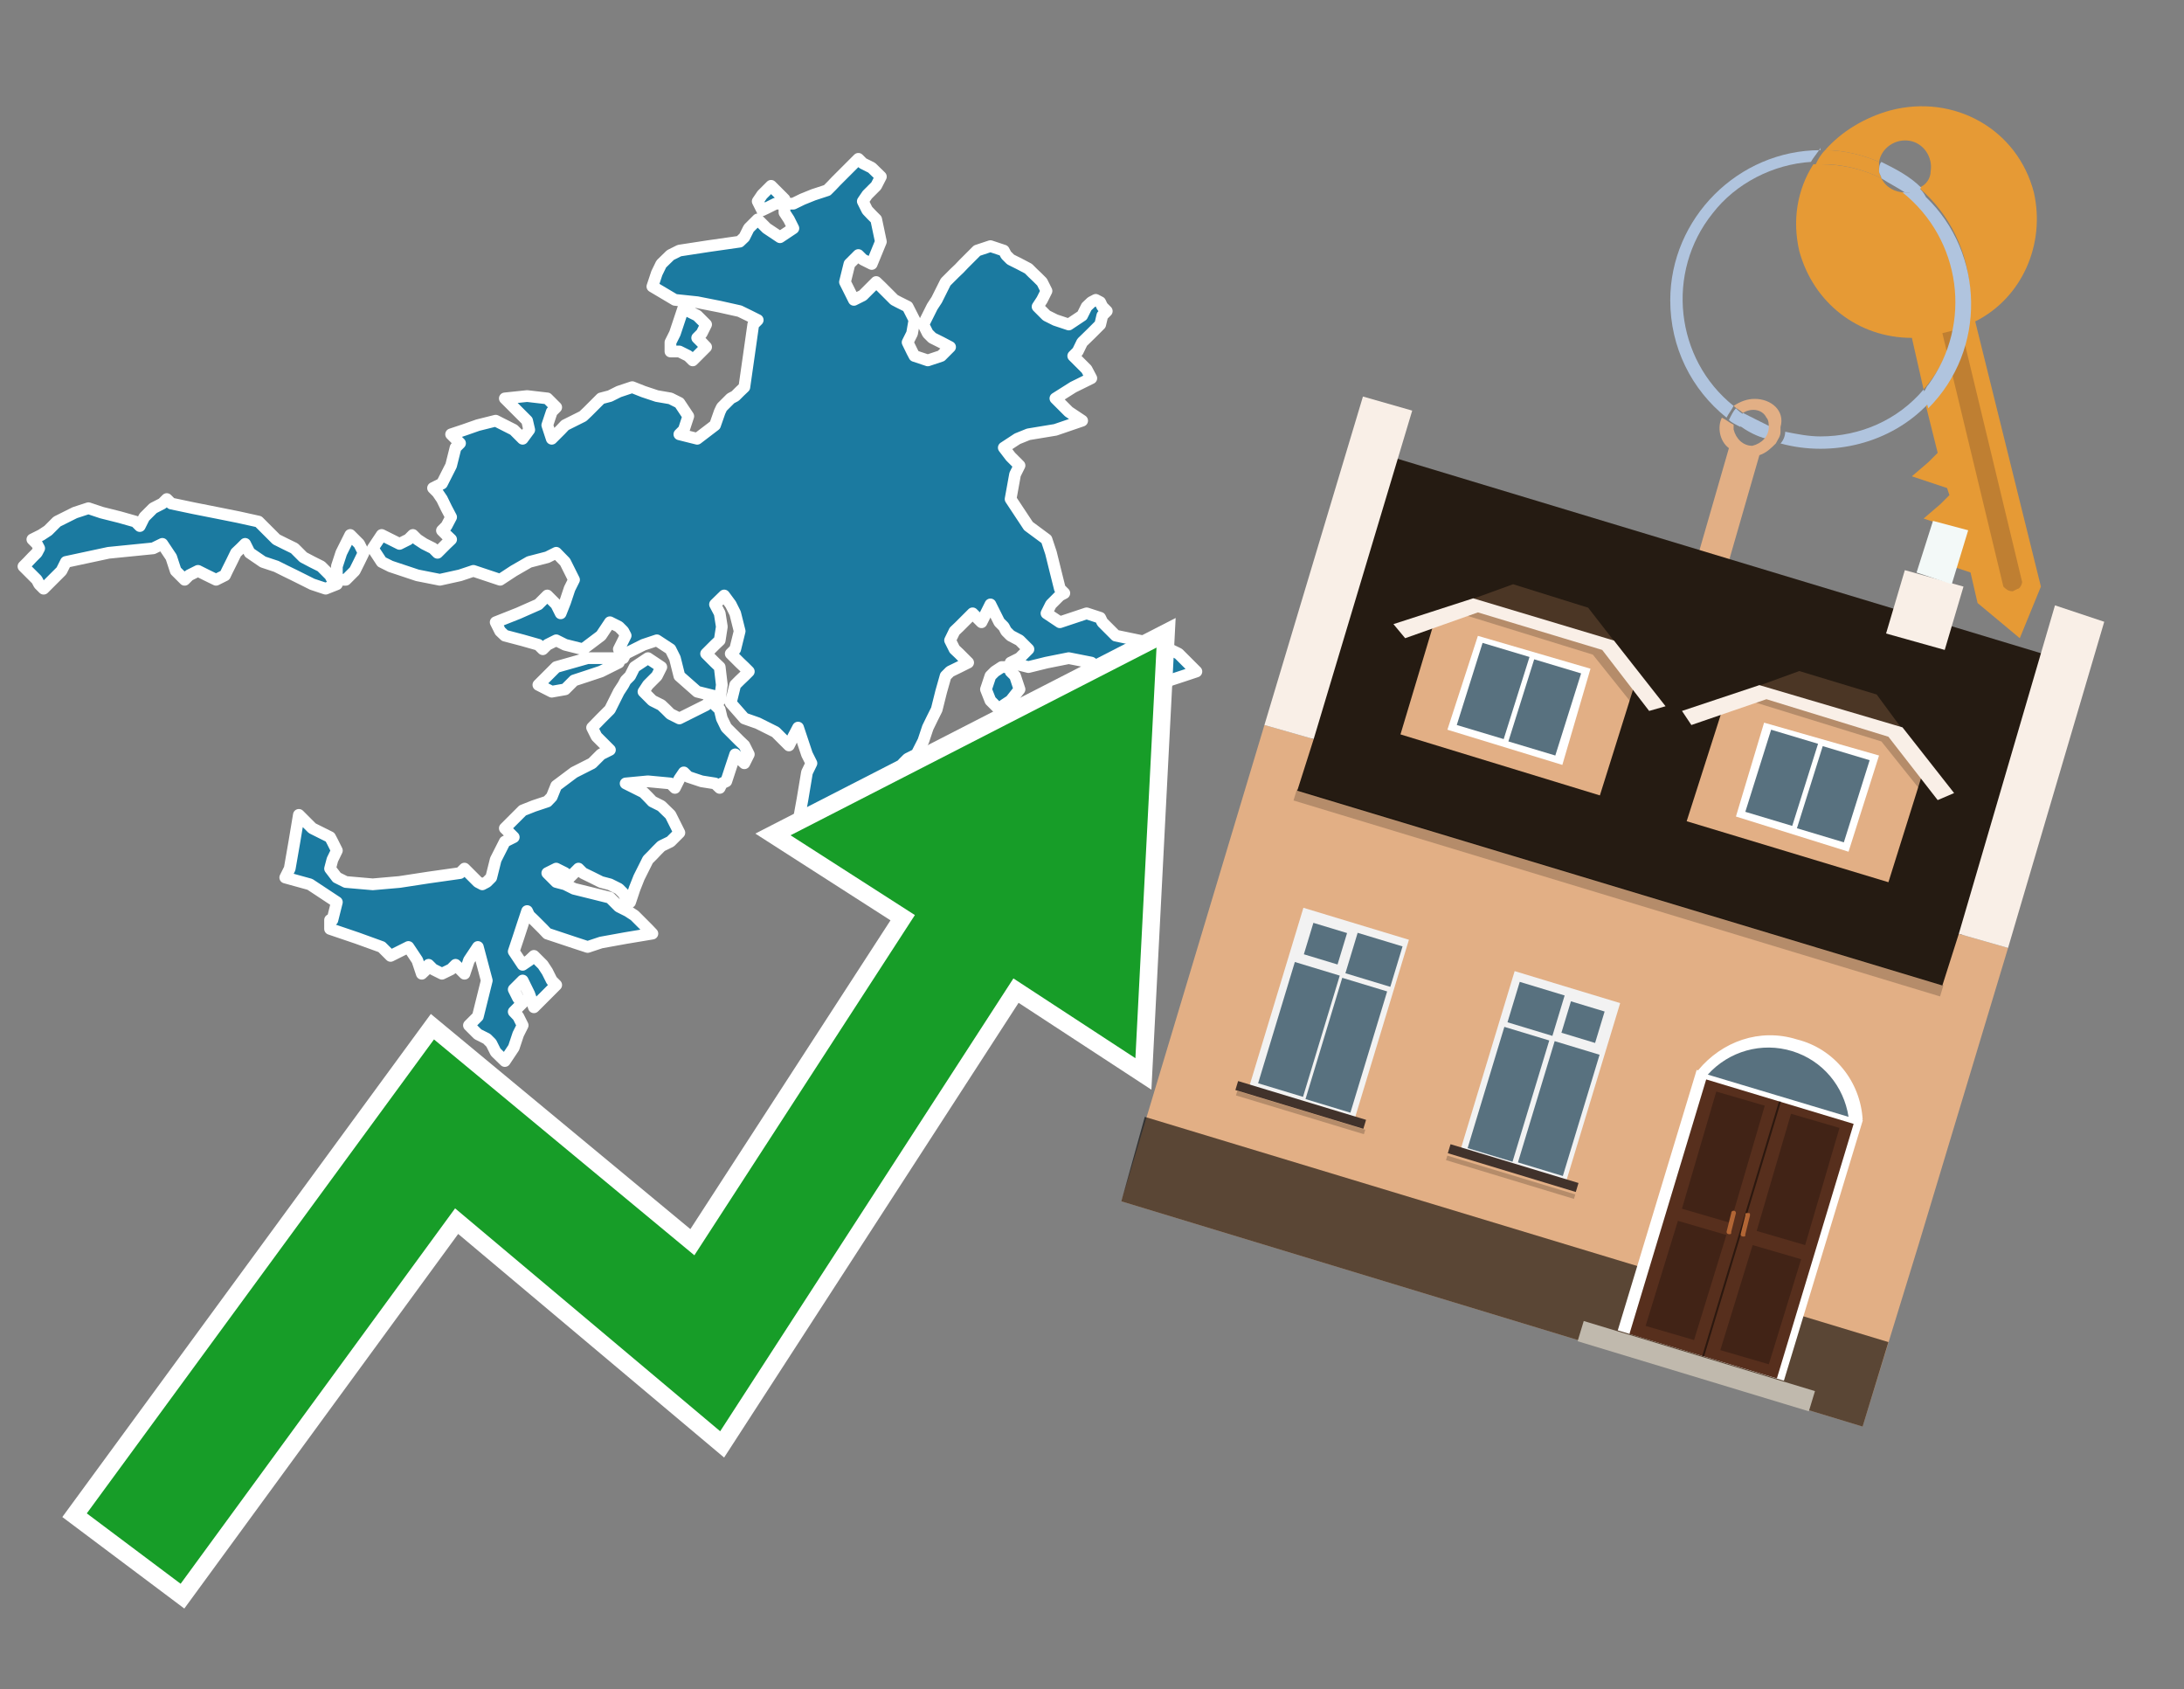 <?xml version="1.0" encoding="utf-8"?>
<!-- Generator: Adobe Illustrator 26.0.3, SVG Export Plug-In . SVG Version: 6.00 Build 0)  -->
<svg version="1.1" id="Text" xmlns="http://www.w3.org/2000/svg" xmlns:xlink="http://www.w3.org/1999/xlink" x="0px" y="0px"
	 width="93.1px" height="72px" viewBox="0 0 93.1 72" style="enable-background:new 0 0 93.1 72;" xml:space="preserve">
<rect x="0" y="0" width="93.1" height="72" fill="#808080" stroke="none"/>
<style type="text/css">
	.st0{fill:#1B7AA0;stroke:#FFFFFF;stroke-width:0.5;stroke-linejoin:round;}
	.st1{fill:none;stroke:#FFFFFF;stroke-width:1.5;stroke-miterlimit:10;}
	.st2{fill:#179D28;}
	.st3{fill:#E69A35;}
	.st4{fill:#B0C4DE;}
	.st5{fill:#E2AF85;}
	.st6{fill:#BF7F32;}
	.st7{fill-rule:evenodd;clip-rule:evenodd;fill:#251B12;}
	.st8{fill-rule:evenodd;clip-rule:evenodd;fill:#E2AF85;}
	.st9{opacity:0.2;fill-rule:evenodd;clip-rule:evenodd;}
	.st10{fill-rule:evenodd;clip-rule:evenodd;fill:#F9EFE7;}
	.st11{opacity:0.6;fill-rule:evenodd;clip-rule:evenodd;}
	.st12{fill-rule:evenodd;clip-rule:evenodd;fill:#F3F9F8;}
	.st13{fill:#4B3625;}
	.st14{fill:#F9EFE7;}
	.st15{fill-rule:evenodd;clip-rule:evenodd;fill:#FFFFFF;}
	.st16{fill-rule:evenodd;clip-rule:evenodd;fill:#58717F;}
	.st17{fill:#FFFFFF;}
	.st18{fill:#572F1D;}
	.st19{fill:#412316;}
	.st20{fill:#2C180F;}
	.st21{fill-rule:evenodd;clip-rule:evenodd;fill:#C0B9AD;}
	.st22{fill:#B26635;}
	.st23{fill:#58717F;}
	.st24{fill-rule:evenodd;clip-rule:evenodd;fill:#F2F2F2;}
	.st25{fill-rule:evenodd;clip-rule:evenodd;fill:#41322B;}
</style>
<path class="st0" d="M14.17,39.21L14.36,38.45L13.21,37.69L12.16,37.4L12.35,37.02L12.55,35.87L12.74,34.73L12.93,34.92L13.12,35.11L13.31,35.3L13.69,35.49L14.07,35.68L14.17,35.87L14.36,36.25L14.17,36.64L14.07,37.02L14.36,37.4L14.74,37.59L15.89,37.69L17.03,37.59L18.27,37.4L19.61,37.21L19.8,37.02L19.99,37.21L20.18,37.4L20.37,37.59L20.56,37.69L20.75,37.59L20.94,37.4L21.13,36.64L21.52,35.87L21.9,35.68L21.71,35.49L21.52,35.3L21.71,35.11L21.9,34.92L22.09,34.73L22.28,34.54L22.76,34.35L23.33,34.16L23.52,33.96L23.71,33.49L24.47,32.92L25.24,32.53L25.62,32.15L26.0,31.96L25.81,31.77L25.62,31.58L25.43,31.39L25.24,31.01L25.62,30.62L26.0,30.24L26.19,29.86L26.38,29.48L26.57,29.19L26.67,29.0L26.86,28.81L27.05,28.43L27.62,28.05L28.19,28.43L28.0,28.81L27.81,29.0L27.62,29.19L27.43,29.48L27.81,29.86L28.19,30.05L28.39,30.24L28.58,30.43L28.96,30.62L29.34,30.43L29.72,30.24L30.1,30.05L30.29,29.86L30.48,30.05L30.68,30.24L30.77,30.62L30.96,31.01L31.15,31.2L31.34,31.39L31.53,31.58L31.73,31.77L31.92,32.15L31.73,32.53L31.53,32.34L31.34,32.15L31.15,32.72L30.96,33.3L30.77,33.39L30.68,33.58L30.48,33.39L29.91,33.3L29.34,33.11L29.15,32.92L28.96,33.2L28.77,33.58L28.58,33.39L27.62,33.3L26.67,33.39L27.05,33.58L27.43,33.77L27.62,33.96L27.81,34.16L28.19,34.35L28.58,34.73L28.77,35.11L28.96,35.49L28.58,35.87L28.19,36.06L28.0,36.25L27.81,36.45L27.62,36.64L27.43,37.02L27.24,37.4L27.05,37.88L26.86,38.45L26.67,38.26L26.57,38.07L26.38,37.88L26.0,37.69L25.62,37.59L25.24,37.4L24.85,37.21L24.66,37.02L24.47,37.21L24.28,37.4L24.09,37.21L23.71,37.02L23.33,37.21L23.52,37.4L23.71,37.59L24.09,37.69L24.47,37.88L25.24,38.07L26.0,38.26L26.19,38.45L26.38,38.64L26.76,38.83L27.05,39.02L27.24,39.21L27.43,39.4L27.62,39.59L27.81,39.79L26.67,39.98L25.62,40.17L25.05,40.36L24.47,40.17L23.9,39.98L23.33,39.79L23.14,39.59L22.95,39.4L22.76,39.21L22.56,39.02L22.47,38.83L22.28,39.4L22.09,39.98L21.9,40.55L22.28,41.12L22.56,40.93L22.76,40.74L22.95,40.93L23.14,41.12L23.33,41.41L23.52,41.79L23.71,41.98L23.52,42.17L23.33,42.36L23.14,42.55L22.95,42.74L22.76,42.93L22.56,42.36L22.28,41.79L21.9,42.17L22.09,42.55L22.28,42.74L22.09,42.93L21.9,43.12L22.09,43.32L22.28,43.7L22.09,44.08L21.9,44.65L21.52,45.22L21.13,44.84L20.94,44.46L20.75,44.27L20.37,44.08L19.99,43.7L20.37,43.32L20.75,41.79L20.37,40.36L19.99,40.93L19.8,41.5L19.61,41.31L19.42,41.12L19.23,41.31L18.84,41.5L18.46,41.31L18.27,41.12L18.18,41.31L17.98,41.5L17.79,40.93L17.41,40.36L17.03,40.55L16.65,40.74L16.27,40.36L15.22,39.98L14.07,39.59L14.07,39.21ZM26.38,28.24L26.0,28.43L25.62,28.62L25.05,28.81L24.47,29.0L24.28,29.19L24.09,29.38L23.52,29.48L22.95,29.19L23.33,28.81L23.71,28.43L25.05,28.05L26.38,28.05ZM14.36,24.14L14.55,23.56L14.74,23.18L14.93,22.8L15.12,22.99L15.31,23.18L15.5,23.56L15.31,23.95L15.12,24.33L14.74,24.71L14.36,24.71ZM14.36,24.9L13.88,25.09L13.31,24.9L12.93,24.71L12.55,24.52L12.16,24.33L11.78,24.14L11.21,23.95L10.64,23.56L10.45,23.18L10.26,23.37L10.06,23.56L9.87,23.95L9.68,24.33L9.59,24.52L9.21,24.71L8.82,24.52L8.44,24.33L8.06,24.52L7.87,24.71L7.68,24.52L7.49,24.33L7.3,23.75L6.92,23.18L6.53,23.37L4.63,23.56L2.81,23.95L2.62,24.33L2.43,24.52L2.24,24.71L2.05,24.9L1.86,25.09L1.67,24.9L1.57,24.71L1.38,24.52L1.19,24.33L1.0,24.14L1.19,23.95L1.38,23.75L1.57,23.56L1.67,23.37L1.57,23.18L1.38,22.99L1.76,22.8L2.05,22.61L2.24,22.42L2.43,22.23L2.81,22.04L3.19,21.85L3.77,21.66L4.34,21.85L5.1,22.04L5.77,22.23L5.96,22.42L6.15,22.04L6.53,21.66L6.92,21.46L7.11,21.27L7.3,21.46L8.25,21.66L9.21,21.85L10.16,22.04L11.02,22.23L11.21,22.42L11.4,22.61L11.59,22.8L11.78,22.99L12.16,23.18L12.55,23.37L12.74,23.56L12.93,23.75L13.31,23.95L13.69,24.14L13.88,24.33L14.07,24.52L14.17,24.71L14.36,24.71ZM43.08,28.62L43.27,28.81L43.46,29.38L43.08,29.86L42.79,30.05L42.6,30.24L42.41,30.05L42.22,29.86L42.03,29.38L42.22,28.81L42.41,28.62L42.7,28.43L43.08,28.43ZM33.82,8.68L34.21,8.49L34.68,8.3L35.26,8.11L35.45,7.92L35.64,7.72L35.83,7.53L36.02,7.34L36.21,7.15L36.4,6.96L36.59,6.77L36.78,6.96L37.16,7.15L37.55,7.53L37.35,7.92L37.16,8.11L36.97,8.3L36.78,8.58L36.97,8.96L37.16,9.16L37.35,9.35L37.55,10.3L37.16,11.25L36.78,11.06L36.59,10.87L36.4,11.06L36.21,11.25L36.02,12.02L36.4,12.78L36.78,12.59L36.97,12.4L37.16,12.21L37.35,12.02L37.55,12.21L37.74,12.4L37.93,12.59L38.12,12.78L38.31,12.88L38.69,13.07L38.98,13.64L38.88,14.21L38.69,14.59L38.88,14.98L38.98,15.17L39.55,15.36L40.12,15.17L40.31,14.98L40.5,14.79L40.12,14.59L39.74,14.4L39.55,14.21L39.36,13.83L39.55,13.45L39.74,13.07L39.93,12.78L40.12,12.4L40.31,12.02L40.5,11.83L40.69,11.64L40.89,11.45L41.08,11.25L41.27,11.06L41.46,10.87L41.65,10.68L42.22,10.49L42.79,10.68L42.89,10.87L43.08,11.06L43.46,11.25L43.84,11.45L44.03,11.64L44.23,11.83L44.42,12.02L44.61,12.4L44.42,12.78L44.23,13.07L44.61,13.45L44.99,13.64L45.56,13.83L46.13,13.45L46.32,13.07L46.52,12.88L46.71,12.78L46.9,12.88L46.99,13.07L47.18,13.26L46.99,13.45L46.9,13.83L46.52,14.21L46.13,14.59L45.94,14.98L45.75,15.17L45.94,15.36L46.13,15.55L46.32,15.74L46.52,16.12L45.75,16.5L44.99,16.98L45.56,17.55L46.13,17.93L44.99,18.32L43.84,18.51L43.37,18.7L42.79,19.08L43.08,19.46L43.46,19.84L43.27,20.22L43.08,21.27L43.84,22.42L44.61,22.99L44.8,23.56L44.99,24.33L45.18,25.09L45.37,25.28L45.18,25.38L44.99,25.57L44.8,25.76L44.61,26.14L45.18,26.52L45.75,26.33L46.32,26.14L46.9,26.33L46.99,26.52L47.18,26.71L47.37,26.9L47.56,27.09L48.52,27.29L49.47,27.48L49.85,27.67L50.24,27.86L50.43,28.05L50.62,28.24L50.81,28.43L51.0,28.62L50.43,28.81L49.85,29.0L49.66,29.19L49.47,29.38L49.28,29.48L49.09,29.38L48.71,29.19L48.33,29.0L47.76,28.81L47.18,28.62L46.8,28.43L46.52,28.24L45.56,28.05L44.61,28.24L43.84,28.43L43.08,28.24L43.46,28.05L43.84,27.67L43.46,27.29L43.08,27.09L42.89,26.9L42.79,26.71L42.6,26.52L42.41,26.14L42.22,25.76L42.03,26.14L41.84,26.52L41.65,26.33L41.46,26.14L41.27,26.33L41.08,26.52L40.89,26.71L40.69,26.9L40.5,27.29L40.69,27.67L40.89,27.86L41.08,28.05L41.27,28.24L40.89,28.43L40.5,28.62L40.31,28.81L40.12,29.48L39.93,30.24L39.74,30.62L39.55,31.01L39.36,31.58L39.07,32.15L38.69,32.34L38.5,32.53L38.31,33.11L38.5,33.58L38.69,33.96L38.5,34.35L38.31,35.68L38.5,37.02L38.69,37.21L38.5,37.4L38.31,37.59L37.74,37.69L37.16,37.59L36.78,37.4L36.4,37.02L36.21,36.64L36.02,36.83L35.64,37.02L35.26,36.83L35.06,36.64L34.87,36.45L34.68,36.25L34.59,36.06L34.4,35.87L34.21,35.68L34.02,35.49L33.82,35.3L34.02,35.11L34.21,34.06L34.4,32.92L34.59,32.53L34.4,32.15L34.21,31.58L34.02,31.01L33.82,31.39L33.63,31.77L33.44,31.58L33.25,31.39L33.06,31.2L32.68,31.01L32.3,30.82L31.73,30.62L31.15,29.96L31.34,29.19L31.53,29.0L31.73,28.81L31.92,28.62L31.73,28.43L31.53,28.24L31.34,28.05L31.15,27.86L31.34,27.67L31.53,26.9L31.34,26.14L31.15,25.76L30.87,25.38L30.48,25.76L30.68,26.14L30.77,26.71L30.68,27.29L30.48,27.48L30.29,27.67L30.1,27.86L30.29,28.05L30.48,28.24L30.68,28.43L30.77,29.19L30.68,29.86L30.48,29.67L29.72,29.48L28.96,28.81L28.77,28.05L28.58,27.67L28.0,27.29L27.43,27.48L27.05,27.67L26.67,27.86L26.57,28.05L26.38,27.67L26.57,27.29L26.67,27.09L26.57,26.9L26.38,26.71L26.0,26.52L25.62,27.09L24.85,27.67L24.09,27.48L23.71,27.29L23.33,27.48L23.14,27.67L22.95,27.48L22.28,27.29L21.52,27.09L21.32,26.9L21.13,26.52L22.09,26.14L22.95,25.76L23.33,25.38L23.71,25.76L23.9,26.14L24.09,25.66L24.28,25.09L24.47,24.71L24.28,24.33L24.09,23.95L23.71,23.56L23.33,23.75L22.56,23.95L21.9,24.33L21.32,24.71L20.75,24.52L20.18,24.33L19.61,24.52L18.75,24.71L17.79,24.52L17.22,24.33L16.65,24.14L16.27,23.95L15.89,23.37L16.27,22.8L16.65,22.99L17.03,23.18L17.41,22.99L17.6,22.8L17.79,22.99L18.08,23.18L18.46,23.37L18.65,23.56L18.84,23.37L19.03,23.18L19.23,22.99L19.03,22.8L18.84,22.61L19.03,22.42L19.23,22.04L19.03,21.66L18.84,21.27L18.65,20.99L18.46,20.8L18.84,20.61L19.23,19.84L19.42,19.08L19.61,18.89L19.42,18.7L19.23,18.51L19.8,18.32L20.37,18.12L21.13,17.93L21.9,18.32L22.28,18.7L22.56,18.32L22.47,17.93L22.28,17.74L22.09,17.55L21.9,17.36L21.71,17.17L21.52,16.98L22.47,16.88L23.33,16.98L23.52,17.17L23.71,17.36L23.52,17.55L23.33,18.12L23.52,18.7L23.71,18.51L23.9,18.32L24.09,18.12L24.47,17.93L24.85,17.74L25.05,17.55L25.24,17.36L25.43,17.17L25.62,16.98L26.0,16.88L26.38,16.69L26.95,16.5L27.43,16.69L28.0,16.88L28.58,16.98L28.96,17.17L29.34,17.74L29.15,18.32L28.96,18.51L29.72,18.7L30.48,18.12L30.68,17.55L30.77,17.36L30.96,17.17L31.15,16.98L31.34,16.88L31.53,16.69L31.73,16.5L31.92,15.17L32.11,13.83L32.3,13.64L31.92,13.45L31.53,13.26L30.68,13.07L29.72,12.88L28.77,12.78L27.81,12.21L28.0,11.64L28.19,11.25L28.58,10.87L28.96,10.68L30.2,10.49L31.53,10.3L31.73,10.11L31.92,9.73L32.3,9.35L32.68,9.73L33.25,10.11L33.82,9.73L33.63,9.35L33.44,9.06L33.44,8.68ZM33.06,8.68L32.68,8.87L32.49,8.96L32.3,8.58L32.49,8.3L32.68,8.11L32.87,7.92L33.06,8.11L33.25,8.3L33.44,8.49L33.44,8.68ZM28.58,14.59L28.77,14.21L28.96,13.64L29.15,13.07L29.34,13.26L29.72,13.45L30.1,13.83L29.91,14.21L29.72,14.4L29.91,14.59L30.1,14.79L29.91,14.98L29.72,15.17L29.53,15.36L29.34,15.17L28.96,14.98L28.58,14.98Z"/>
<polygon class="st1" points="49.3,27.6 33.7,35.6 39,39 29.6,53.5 18.5,44.3 3.7,64.5 7.7,67.5 19.4,51.5 30.7,61 43.2,41.7 
	48.4,45.1 "/>
<polygon class="st2" points="49.3,27.6 33.7,35.6 39,39 29.6,53.5 18.5,44.3 3.7,64.5 7.7,67.5 19.4,51.5 30.7,61 43.2,41.7 
	48.4,45.1 "/>
<path class="st3" d="M80.2,7.6c0-0.1-0.1-0.2-0.1-0.3c0-0.1,0-0.3,0-0.4c-0.7-0.3-1.5-0.5-2.3-0.5c-0.2,0.2-0.3,0.4-0.4,0.6
	c0.1,0,0.2,0,0.3,0C78.5,7,79.4,7.2,80.2,7.6z"/>
<path class="st4" d="M77.6,6.4c-3.5,0-6.4,2.9-6.4,6.4c0,2,0.9,3.8,2.4,5c0.1-0.2,0.2-0.3,0.3-0.5c-2.5-2-2.9-5.7-0.9-8.2
	c1-1.3,2.6-2.1,4.2-2.2c0.1-0.2,0.3-0.4,0.4-0.6V6.4z"/>
<path class="st3" d="M84.2,13.7c2-1,3-3.3,2.5-5.5C86,5.5,83.3,4,80.6,4.7c-1.1,0.3-2.1,0.9-2.8,1.7c0.8,0,1.6,0.2,2.3,0.5
	c0.1-0.6,0.7-1,1.3-0.9c0.6,0.1,1,0.7,0.9,1.3c0,0.3-0.2,0.6-0.5,0.7c2.7,2.3,2.9,6.4,0.6,9c-0.1,0.1-0.2,0.2-0.3,0.3l0.5,2
	l-0.4,0.4l-0.7,0.6l0.9,0.3l0.6,0.2l0.1,0.3l-0.4,0.4L82,22.1l0.9,0.3l0.6,0.2l0.1,0.3l-0.4,0.4l-0.7,0.6l0.9,0.3l0.6,0.2l0.3,1.3
	l1.8,1.5L87,25L84.2,13.7z"/>
<path class="st3" d="M81.2,8.2c-0.4,0-0.8-0.2-1-0.6C79.4,7.2,78.5,7,77.6,7c-0.1,0-0.2,0-0.3,0c-0.7,1.1-0.9,2.4-0.6,3.7
	c0.6,2.2,2.5,3.7,4.8,3.7l0.5,2.2c2.1-2.4,1.9-6.1-0.6-8.2C81.3,8.3,81.2,8.3,81.2,8.2z"/>
<path class="st4" d="M74.1,18.1c0.4,0.3,0.8,0.5,1.2,0.6c0.1-0.1,0.2-0.3,0.2-0.5l0,0c-0.4-0.2-0.8-0.4-1.2-0.6
	C74.2,17.8,74.1,17.9,74.1,18.1z"/>
<path class="st4" d="M74.4,17.7c-0.2-0.1-0.3-0.2-0.4-0.3c-0.1,0.1-0.2,0.3-0.3,0.5c0.1,0.1,0.3,0.2,0.5,0.3
	C74.1,17.9,74.2,17.8,74.4,17.7z"/>
<path class="st5" d="M74.8,17c-0.3,0-0.6,0.1-0.9,0.3c0.1,0.1,0.3,0.2,0.4,0.3c0.3-0.2,0.8-0.2,1,0.2c0.1,0.1,0.1,0.3,0.1,0.4l0,0
	c0,0.4-0.3,0.7-0.7,0.8c-0.4,0-0.7-0.3-0.8-0.7c0,0,0,0,0-0.1v-0.1c-0.2-0.1-0.3-0.2-0.5-0.3c-0.2,0.4-0.1,1,0.3,1.3l-1.5,5.2
	l1.3,0.3l1.5-5.2c0.3-0.1,0.5-0.3,0.7-0.5c0.1-0.2,0.2-0.3,0.2-0.5c0-0.1,0-0.1,0-0.2C76.1,17.5,75.5,17,74.8,17z"/>
<path class="st6" d="M86,25.1l-0.2,0.1c-0.2,0-0.3-0.1-0.4-0.2l0,0l-2.6-10.8l0.8-0.2l2.6,10.8C86.2,24.9,86.1,25.1,86,25.1L86,25.1
	z"/>
<path class="st4" d="M80.1,7.3c0,0.1,0.1,0.2,0.1,0.3c0.3,0.2,0.7,0.4,1,0.6c0.1,0,0.2,0,0.3,0c0.1,0,0.3-0.1,0.4-0.2
	c-0.5-0.5-1.1-0.8-1.7-1.1C80.1,7,80.1,7.2,80.1,7.3z"/>
<path class="st4" d="M77.6,18.6c-0.5,0-1-0.1-1.5-0.2c0,0.2-0.1,0.4-0.2,0.5c2.2,0.6,4.7,0,6.3-1.7L82,16.6
	C80.9,17.9,79.3,18.6,77.6,18.6z"/>
<path class="st4" d="M81.8,8c-0.1,0.1-0.2,0.1-0.4,0.2c-0.1,0-0.2,0-0.3,0c2.5,2,3,5.6,1.1,8.2c-0.1,0.1-0.1,0.2-0.2,0.3l0.2,0.7
	c2.5-2.5,2.4-6.6-0.1-9C82,8.2,81.9,8.1,81.8,8L81.8,8z"/>
<g>
	<polygon class="st7" points="83,42.2 55.2,33.8 59.4,19.5 87.2,27.9 83,42.2 	"/>
	<polygon class="st8" points="81.8,53 85.6,40.4 83.5,39.8 82.8,42 55.3,33.7 56,31.5 53.9,30.9 47.8,51.2 79.4,60.8 	"/>
	
		<rect x="54.6" y="37.8" transform="matrix(0.957 0.29 -0.29 0.957 13.995 -18.371)" class="st9" width="28.8" height="0.5"/>
	<polygon class="st10" points="85.6,40.4 83.5,39.8 87.6,25.8 89.7,26.5 85.6,40.4 	"/>
	<polygon class="st10" points="56,31.5 53.9,30.9 58.1,16.9 60.2,17.5 56,31.5 	"/>
	<polygon class="st11" points="79.4,60.8 80.5,57.2 48.8,47.6 47.8,51.2 79.4,60.8 	"/>
	<polygon class="st10" points="83.7,25 81.2,24.3 80.4,27 82.9,27.7 83.7,25 	"/>
	<polygon class="st12" points="83.9,22.6 82.4,22.2 81.7,24.4 83.2,24.9 83.9,22.6 	"/>
	<g>
		<g>
			<g>
				<polygon class="st13" points="69.1,27.7 67.7,25.9 64.5,24.9 62.3,25.7 				"/>
			</g>
			<polygon class="st5" points="68.8,27.6 62.7,25.8 61.2,26.3 59.7,31.3 68.2,33.9 69.8,28.8 			"/>
			<path class="st9" d="M68.5,27.5c0,0-5.4-1.6-5.4-1.6l-0.7,0.3l5.5,1.7l1.6,2l0.2-0.8L68.5,27.5z"/>
			<g>
				<polygon class="st14" points="68.8,27.3 62.8,25.5 59.4,26.6 59.9,27.2 63,26.1 68.3,27.7 70.3,30.3 71,30.1 				"/>
			</g>
			<g>
				<polygon class="st15" points="63,27.1 67.8,28.5 66.6,32.6 61.7,31.1 63,27.1 				"/>
				<path class="st16" d="M67.4,28.7l-1.1,3.5l-2-0.6l1.1-3.5L67.4,28.7L67.4,28.7z M64.1,31.5l-2-0.6l1.1-3.5l2,0.6L64.1,31.5
					L64.1,31.5z"/>
			</g>
		</g>
		<g>
			<g>
				<polygon class="st13" points="81.4,31.5 80,29.6 76.7,28.6 74.5,29.4 				"/>
			</g>
			<polygon class="st5" points="81.1,31.3 75,29.5 73.5,30 71.9,35 80.5,37.6 82.1,32.5 			"/>
			<path class="st9" d="M80.8,31.2c0,0-5.4-1.6-5.4-1.6l-0.7,0.3l5.5,1.7l1.6,2l0.2-0.8L80.8,31.2z"/>
			<g>
				<polygon class="st14" points="81.1,31 75,29.2 71.7,30.3 72.1,30.9 75.3,29.8 80.5,31.4 82.6,34.1 83.3,33.8 				"/>
			</g>
			<g>
				<polygon class="st15" points="75.2,30.8 80.1,32.2 78.8,36.3 74,34.8 75.2,30.8 				"/>
				<path class="st16" d="M79.7,32.4l-1.1,3.5l-2-0.6l1.1-3.5L79.7,32.4L79.7,32.4z M76.4,35.2l-2-0.6l1.1-3.5l2,0.6L76.4,35.2
					L76.4,35.2z"/>
			</g>
		</g>
	</g>
	<g>
		<path class="st17" d="M79.4,47.7c-0.1-1.6-1.2-3-2.8-3.4c-1.6-0.5-3.2,0.1-4.2,1.3l-0.9,2.9c0.2,1.6,1.2,2.9,2.8,3.4
			c1.6,0.5,3.3-0.1,4.2-1.3L79.4,47.7z"/>
		
			<rect x="70.5" y="46.4" transform="matrix(0.957 0.29 -0.29 0.957 18.314 -19.251)" class="st15" width="7.4" height="11.6"/>
		<g transform="matrix( 0.861, 0, 0, 0.861, 2148,666.7) ">
			<g>
				<g id="Symbol_9_0_Layer2_0_MEMBER_8_MEMBER_12_MEMBER_0_FILL_00000071535609853218612030000007318311833898988210_">
					<path class="st18" d="M-2410.3-720.9l7.3,2.2l-3.8,12.6l-7.3-2.2L-2410.3-720.9z"/>
				</g>
			</g>
		</g>
		<g transform="matrix( 0.861, 0, 0, 0.861, 2148,666.7) ">
			<g>
				<g id="Symbol_9_0_Layer2_0_MEMBER_8_MEMBER_12_MEMBER_2_MEMBER_1_FILL_00000042007292041578639800000009126256085066988931_">
					<path class="st19" d="M-2413.3-708.7l1.6-5.2l2.4,0.7l-1.6,5.2L-2413.3-708.7z"/>
				</g>
			</g>
		</g>
		<g transform="matrix( 0.861, 0, 0, 0.861, 2148,666.7) ">
			<g>
				<g id="Symbol_9_0_Layer2_0_MEMBER_8_MEMBER_12_MEMBER_2_MEMBER_1_FILL_00000172415880496494118290000009302335963428424105_">
					<path class="st19" d="M-2411.5-714.5l1.7-5.8l2.4,0.7l-1.7,5.8L-2411.5-714.5z"/>
				</g>
			</g>
		</g>
		<g transform="matrix( 0.861, 0, 0, 0.861, 2148,666.7) ">
			<g>
				<g id="Symbol_9_0_Layer2_0_MEMBER_8_MEMBER_12_MEMBER_2_MEMBER_1_FILL_00000063630756830444980360000005713763271866059918_">
					<path class="st20" d="M-2410.5-707.2l3.8-12.6l0.1,0l-3.8,12.6L-2410.5-707.2z"/>
				</g>
			</g>
		</g>
		
			<rect x="71.9" y="53" transform="matrix(0.29 -0.957 0.957 0.29 -4.321 110.601)" class="st21" width="0.9" height="10.3"/>
		<path class="st22" d="M73.7,52.6L73.7,52.6c-0.1,0-0.1-0.1-0.1-0.1l0.2-0.8c0-0.1,0.1-0.1,0.1-0.1l0,0c0.1,0,0.1,0.1,0.1,0.1
			l-0.2,0.8C73.8,52.6,73.8,52.6,73.7,52.6z"/>
		<g transform="matrix( 0.861, 0, 0, 0.861, 2148,666.7) ">
			<g>
				<g id="Symbol_9_0_Layer2_0_MEMBER_8_MEMBER_12_MEMBER_2_MEMBER_1_FILL_00000044898017215124004440000000827653256012542618_">
					<path class="st19" d="M-2407.2-706.8l1.6-5.2l-2.4-0.7l-1.6,5.2L-2407.2-706.8z"/>
				</g>
			</g>
		</g>
		<g transform="matrix( 0.861, 0, 0, 0.861, 2148,666.7) ">
			<g>
				<g id="Symbol_9_0_Layer2_0_MEMBER_8_MEMBER_12_MEMBER_2_MEMBER_1_FILL_00000096018455019418207170000017411823373603089826_">
					<path class="st19" d="M-2405.4-712.7l1.7-5.8l-2.4-0.7l-1.7,5.8L-2405.4-712.7z"/>
				</g>
			</g>
		</g>
		<path class="st22" d="M74.3,52.7L74.3,52.7c0.1,0,0.1,0,0.1-0.1l0.2-0.8c0-0.1,0-0.1-0.1-0.1l0,0c-0.1,0-0.1,0-0.1,0.1l-0.2,0.8
			C74.2,52.7,74.3,52.7,74.3,52.7z"/>
		<g>
			<path class="st23" d="M78.8,47.6c-0.2-1.3-1.1-2.4-2.4-2.8c-1.3-0.4-2.7,0-3.6,1L78.8,47.6z"/>
		</g>
	</g>
	<g>
		
			<rect x="63.3" y="41.9" transform="matrix(-0.957 -0.29 0.29 -0.957 115.143 108.959)" class="st24" width="4.7" height="8.1"/>
		<g>
			
				<rect x="66.8" y="42.8" transform="matrix(0.29 -0.957 0.957 0.29 6.229 95.531)" class="st16" width="1.4" height="1.5"/>
			<rect x="63.7" y="46.3" transform="matrix(0.29 -0.957 0.957 0.29 1.925 97.075)" class="st16" width="5.4" height="2"/>
			<rect x="64.5" y="42" transform="matrix(0.29 -0.957 0.957 0.29 5.363 93.116)" class="st16" width="1.8" height="2"/>
			<rect x="61.6" y="45.6" transform="matrix(0.29 -0.957 0.957 0.29 1.059 94.66)" class="st16" width="5.4" height="2"/>
		</g>
		
			<rect x="61.6" y="49.7" transform="matrix(-0.957 -0.29 0.29 -0.957 111.711 116.229)" class="st25" width="5.7" height="0.4"/>
		
			<rect x="61.5" y="50" transform="matrix(-0.957 -0.29 0.29 -0.957 111.45 116.782)" class="st9" width="5.7" height="0.2"/>
	</g>
	<g>
		
			<rect x="54.3" y="39.2" transform="matrix(0.957 0.29 -0.29 0.957 14.965 -14.572)" class="st24" width="4.7" height="8.1"/>
		<g>
			
				<rect x="55.8" y="39.5" transform="matrix(0.29 -0.957 0.957 0.29 1.598 82.617)" class="st16" width="1.4" height="1.5"/>
			
				<rect x="52.7" y="42.9" transform="matrix(0.29 -0.957 0.957 0.29 -2.707 84.161)" class="st16" width="5.4" height="2"/>
			<rect x="57.6" y="39.9" transform="matrix(0.29 -0.957 0.957 0.29 2.464 85.031)" class="st16" width="1.8" height="2"/>
			
				<rect x="54.7" y="43.5" transform="matrix(0.29 -0.957 0.957 0.29 -1.841 86.575)" class="st16" width="5.4" height="2"/>
		</g>
		
			<rect x="52.6" y="46.9" transform="matrix(0.957 0.29 -0.29 0.957 16.041 -14.063)" class="st25" width="5.7" height="0.4"/>
		
			<rect x="52.6" y="47.3" transform="matrix(0.957 0.29 -0.29 0.957 16.123 -14.025)" class="st9" width="5.7" height="0.2"/>
	</g>
</g>
</svg>
